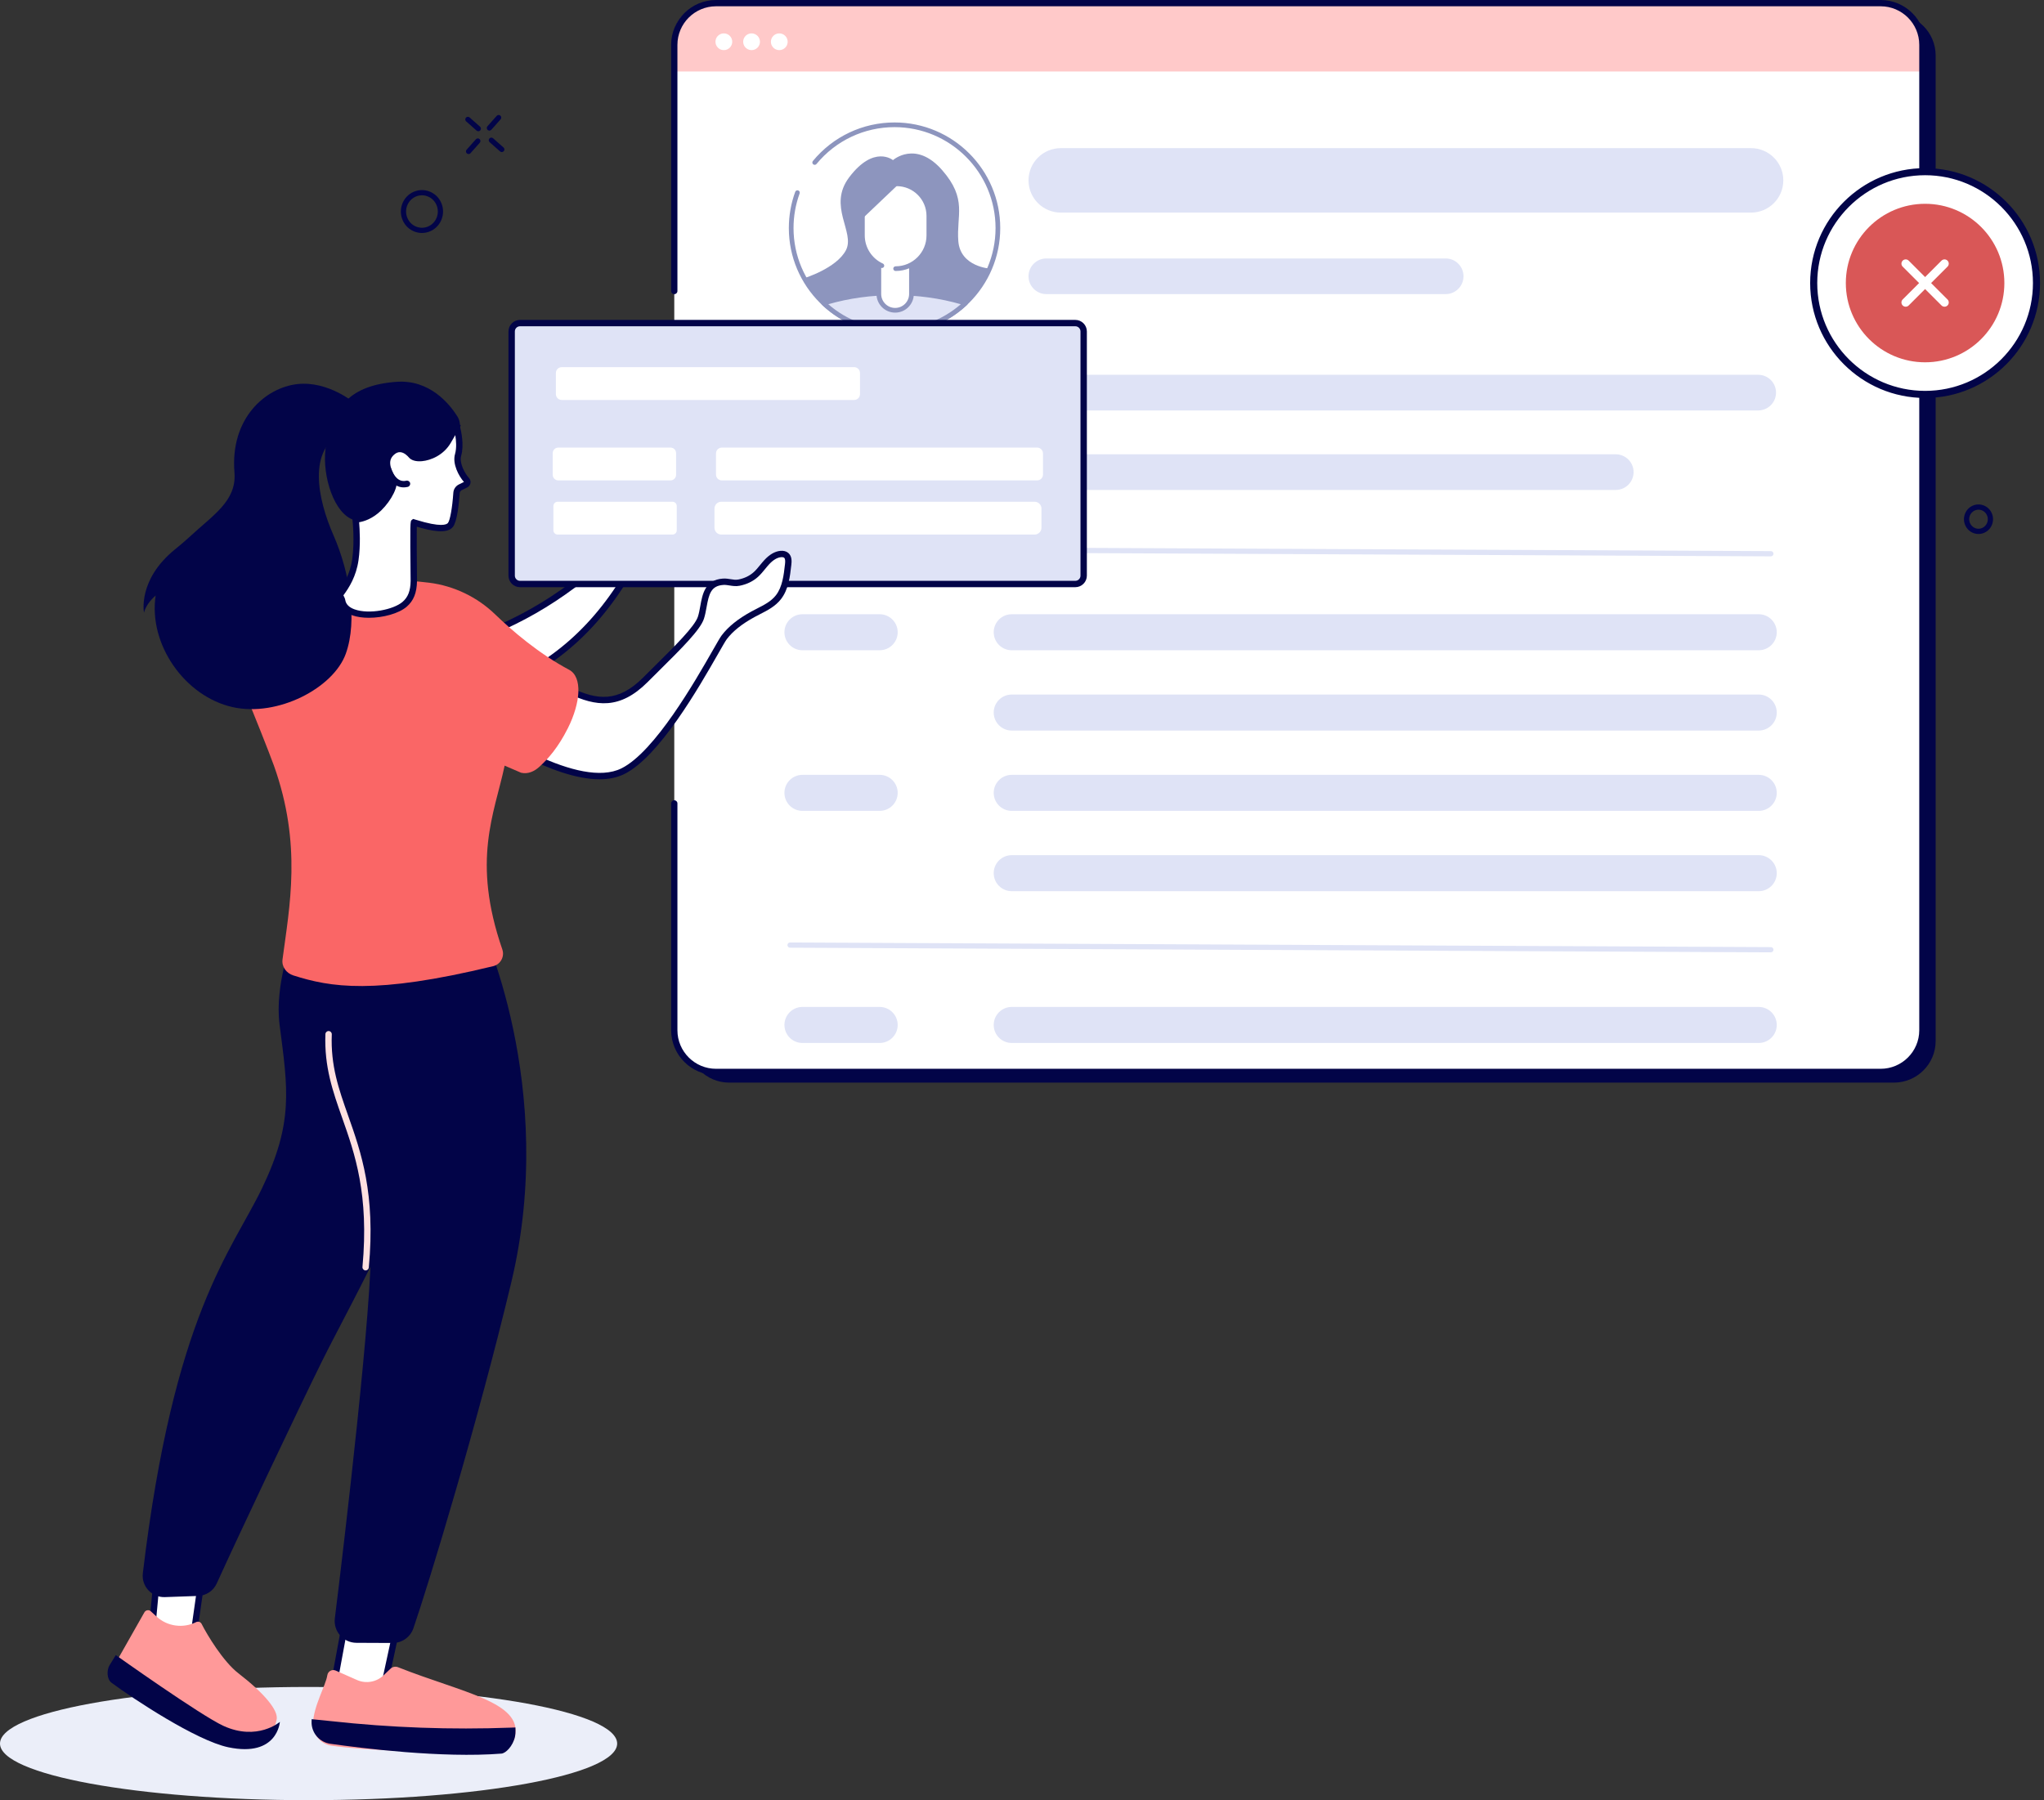 <?xml version="1.0" encoding="UTF-8"?>
<svg width="361px" height="318px" viewBox="0 0 361 318" version="1.1" xmlns="http://www.w3.org/2000/svg" xmlns:xlink="http://www.w3.org/1999/xlink">
    <rect x="0" y="0" width="361" height="318" fill="#333333" stroke="none"/>
    <title>D50E236B-2C31-484B-BBEB-835C80DAFD32</title>
    <g id="Page-1" stroke="none" stroke-width="1" fill="none" fill-rule="evenodd">
        <g id="What-is-a-Professional-Profile---Desktop" transform="translate(-832, -2585)">
            <g id="Group-134" transform="translate(832, 2585)">
                <path d="M334.49,191.245 L128.804,191.245 C124.73,191.245 121.428,187.948 121.428,183.88 L121.428,9.808 C121.428,5.741 124.73,2.443 128.804,2.443 L334.49,2.443 C338.564,2.443 341.866,5.741 341.866,9.808 L341.866,183.88 C341.866,187.948 338.564,191.245 334.49,191.245" id="Fill-1" fill="#020448"></path>
                <path d="M331.872,189.357 L126.463,189.357 C122.389,189.357 119.087,186.059 119.087,181.992 L119.087,7.92 C119.087,3.852 122.389,0.555 126.463,0.555 L331.872,0.555 C335.945,0.555 339.247,3.852 339.247,7.92 L339.247,181.992 C339.247,186.059 335.945,189.357 331.872,189.357" id="Fill-3" fill="#FFFFFF"></path>
                <path d="M339.247,12.627 L118.81,12.627 L118.81,7.282 C118.81,3.566 121.826,0.555 125.546,0.555 L332.51,0.555 C336.231,0.555 339.247,3.566 339.247,7.282 L339.247,12.627 Z" id="Fill-5" fill="#FFC9C9"></path>
                <path d="M332.149,189.911 L126.463,189.911 C122.09,189.911 118.532,186.358 118.532,181.992 L118.532,141.92 C118.532,141.614 118.781,141.365 119.088,141.365 C119.394,141.365 119.643,141.614 119.643,141.92 L119.643,181.992 C119.643,185.747 122.702,188.802 126.463,188.802 L332.149,188.802 C335.91,188.802 338.969,185.747 338.969,181.992 L338.969,7.919 C338.969,4.164 335.91,1.109 332.149,1.109 L126.463,1.109 C122.702,1.109 119.643,4.164 119.643,7.919 L119.643,51.413 C119.643,51.72 119.394,51.968 119.088,51.968 C118.781,51.968 118.532,51.72 118.532,51.413 L118.532,7.919 C118.532,3.552 122.09,0 126.463,0 L332.149,0 C336.522,0 340.08,3.552 340.08,7.919 L340.08,181.992 C340.08,186.358 336.522,189.911 332.149,189.911" id="Fill-7" fill="#020448"></path>
                <path d="M129.324,7.376 C129.324,8.192 128.66,8.855 127.842,8.855 C127.024,8.855 126.361,8.192 126.361,7.376 C126.361,6.559 127.024,5.897 127.842,5.897 C128.66,5.897 129.324,6.559 129.324,7.376" id="Fill-10" fill="#FFFFFF"></path>
                <path d="M134.219,7.376 C134.219,8.192 133.555,8.855 132.738,8.855 C131.919,8.855 131.256,8.192 131.256,7.376 C131.256,6.559 131.919,5.897 132.738,5.897 C133.555,5.897 134.219,6.559 134.219,7.376" id="Fill-12" fill="#FFFFFF"></path>
                <g id="Group-18" transform="translate(320, 30)">
                    <path d="M40,20 C40,31.046 31.046,40 20,40 C8.954,40 0,31.046 0,20 C0,8.954 8.954,0 20,0 C31.046,0 40,8.954 40,20" id="Fill-44" fill="#FFFFFF"></path>
                    <path d="M20,0.652 C9.332,0.652 0.652,9.331 0.652,20 C0.652,30.668 9.332,39.348 20,39.348 C30.669,39.348 39.348,30.668 39.348,20 C39.348,9.331 30.669,0.652 20,0.652 M20,40 C8.972,40 0,31.028 0,20 C0,8.972 8.972,0 20,0 C31.028,0 40,8.972 40,20 C40,31.028 31.028,40 20,40" id="Fill-45" stroke="#020448" stroke-width="0.6" fill="#020448"></path>
                    <path d="M34,20 C34,27.732 27.732,34 20,34 C12.268,34 6,27.732 6,20 C6,12.268 12.268,6 20,6 C27.732,6 34,12.268 34,20" id="Fill-44" fill="#D95757"></path>
                    <g id="Group-30" transform="translate(16, 16)" stroke="#FFFFFF" stroke-linecap="round" stroke-linejoin="round" stroke-width="1.5">
                        <line x1="0.571" y1="0.571" x2="7.429" y2="7.429" id="Line"></line>
                        <line x1="0.571" y1="0.571" x2="7.429" y2="7.429" id="Line-Copy" transform="translate(4, 4) scale(-1, 1) translate(-4, -4) "></line>
                    </g>
                </g>
                <path d="M139.114,7.376 C139.114,8.192 138.451,8.855 137.633,8.855 C136.814,8.855 136.151,8.192 136.151,7.376 C136.151,6.559 136.814,5.897 137.633,5.897 C138.451,5.897 139.114,6.559 139.114,7.376" id="Fill-14" fill="#FFFFFF"></path>
                <path d="M309.256,37.556 L187.354,37.556 C184.205,37.556 181.652,35.007 181.652,31.862 L181.652,31.862 C181.652,28.717 184.205,26.168 187.354,26.168 L309.256,26.168 C312.406,26.168 314.958,28.717 314.958,31.862 L314.958,31.862 C314.958,35.007 312.406,37.556 309.256,37.556" id="Fill-16" fill="#DFE3F6"></path>
                <path d="M310.614,114.867 L178.689,114.867 C176.93,114.867 175.503,113.442 175.503,111.685 C175.503,109.928 176.93,108.503 178.689,108.503 L310.614,108.503 C312.374,108.503 313.8,109.928 313.8,111.685 C313.8,113.442 312.374,114.867 310.614,114.867" id="Fill-18" fill="#DFE3F6"></path>
                <path d="M310.614,129.053 L178.689,129.053 C176.93,129.053 175.503,127.629 175.503,125.871 L175.503,125.871 C175.503,124.114 176.93,122.69 178.689,122.69 L310.614,122.69 C312.374,122.69 313.8,124.114 313.8,125.871 L313.8,125.871 C313.8,127.629 312.374,129.053 310.614,129.053" id="Fill-20" fill="#DFE3F6"></path>
                <path d="M310.614,143.24 L178.689,143.24 C176.93,143.24 175.503,141.816 175.503,140.058 C175.503,138.301 176.93,136.876 178.689,136.876 L310.614,136.876 C312.374,136.876 313.8,138.301 313.8,140.058 C313.8,141.816 312.374,143.24 310.614,143.24" id="Fill-22" fill="#DFE3F6"></path>
                <path d="M310.614,184.24 L178.689,184.24 C176.93,184.24 175.503,182.816 175.503,181.058 C175.503,179.301 176.93,177.876 178.689,177.876 L310.614,177.876 C312.374,177.876 313.8,179.301 313.8,181.058 C313.8,182.816 312.374,184.24 310.614,184.24" id="Fill-22-Copy" fill="#DFE3F6"></path>
                <path d="M310.614,157.427 L178.689,157.427 C176.93,157.427 175.503,156.002 175.503,154.245 C175.503,152.487 176.93,151.063 178.689,151.063 L310.614,151.063 C312.374,151.063 313.8,152.487 313.8,154.245 C313.8,156.002 312.374,157.427 310.614,157.427" id="Fill-24" fill="#DFE3F6"></path>
                <path d="M155.358,114.867 L141.728,114.867 C139.968,114.867 138.541,113.442 138.541,111.685 C138.541,109.928 139.968,108.503 141.728,108.503 L155.358,108.503 C157.118,108.503 158.545,109.928 158.545,111.685 C158.545,113.442 157.118,114.867 155.358,114.867" id="Fill-26" fill="#DFE3F6"></path>
                <path d="M155.358,143.24 L141.728,143.24 C139.968,143.24 138.541,141.816 138.541,140.058 C138.541,138.301 139.968,136.876 141.728,136.876 L155.358,136.876 C157.118,136.876 158.545,138.301 158.545,140.058 C158.545,141.816 157.118,143.24 155.358,143.24" id="Fill-28" fill="#DFE3F6"></path>
                <path d="M155.358,184.24 L141.728,184.24 C139.968,184.24 138.541,182.816 138.541,181.058 C138.541,179.301 139.968,177.876 141.728,177.876 L155.358,177.876 C157.118,177.876 158.545,179.301 158.545,181.058 C158.545,182.816 157.118,184.24 155.358,184.24" id="Fill-28-Copy" fill="#DFE3F6"></path>
                <path d="M310.517,72.505 L141.885,72.505 C140.143,72.505 138.731,71.095 138.731,69.355 C138.731,67.615 140.143,66.205 141.885,66.205 L310.517,66.205 C312.26,66.205 313.672,67.615 313.672,69.355 C313.672,71.095 312.26,72.505 310.517,72.505" id="Fill-30" fill="#DFE3F6"></path>
                <path d="M285.36,86.55 L141.885,86.55 C140.143,86.55 138.731,85.14 138.731,83.4 C138.731,81.66 140.143,80.25 141.885,80.25 L285.36,80.25 C287.102,80.25 288.515,81.66 288.515,83.4 C288.515,85.14 287.102,86.55 285.36,86.55" id="Fill-32" fill="#DFE3F6"></path>
                <path d="M312.76,98.279 L312.757,98.279 L139.532,97.458 C139.277,97.457 139.073,97.249 139.073,96.994 C139.073,96.74 139.281,96.535 139.535,96.535 L139.538,96.535 L312.763,97.356 C313.018,97.357 313.222,97.566 313.222,97.82 C313.222,98.074 313.014,98.279 312.76,98.279" id="Fill-34" fill="#DFE3F6"></path>
                <path d="M312.76,168.231 L312.757,168.231 L139.532,167.411 C139.277,167.409 139.073,167.201 139.073,166.947 C139.073,166.693 139.281,166.488 139.535,166.488 L139.538,166.488 L312.763,167.308 C313.018,167.31 313.222,167.518 313.222,167.773 C313.222,168.027 313.014,168.231 312.76,168.231" id="Fill-36" fill="#DFE3F6"></path>
                <path d="M139.734,40.289 C139.734,30.213 147.907,22.045 157.989,22.045 C168.07,22.045 176.243,30.213 176.243,40.289 C176.243,50.364 168.07,58.532 157.989,58.532 C147.907,58.532 139.734,50.364 139.734,40.289" id="Fill-38" fill="#FFFFFF"></path>
                <path d="M157.989,58.946 C147.694,58.946 139.32,50.576 139.32,40.289 C139.32,38.089 139.699,35.935 140.447,33.887 C140.526,33.672 140.764,33.562 140.979,33.64 C141.194,33.719 141.305,33.956 141.227,34.171 C140.512,36.128 140.149,38.186 140.149,40.289 C140.149,50.12 148.152,58.118 157.989,58.118 C167.825,58.118 175.828,50.12 175.828,40.289 C175.828,30.458 167.825,22.46 157.989,22.46 C152.634,22.46 147.611,24.832 144.206,28.969 C144.06,29.145 143.799,29.171 143.622,29.026 C143.445,28.88 143.419,28.62 143.564,28.443 C147.128,24.114 152.385,21.631 157.989,21.631 C168.283,21.631 176.657,30.001 176.657,40.289 C176.657,50.576 168.283,58.946 157.989,58.946" id="Fill-40" fill="#8D95BE"></path>
                <path d="M157.711,28.287 C157.711,28.287 154.369,25.515 149.984,31.312 C146.114,36.428 151.071,41.013 149.405,44.198 C147.738,47.384 142.089,49.121 142.089,49.121 C142.089,49.121 143.899,52.741 146.145,54.333 L169.977,54.333 C169.977,54.333 174.903,48.976 174.903,47.456 C174.903,47.456 169.615,47.166 169.253,42.605 C168.89,38.044 170.903,35.198 166.391,30.045 C161.719,24.709 157.711,28.287 157.711,28.287" id="Fill-42" fill="#8D95BE"></path>
                <path d="M145.466,53.556 C148.735,56.639 153.139,58.532 157.989,58.532 C162.838,58.532 167.242,56.639 170.511,53.556 C166.729,52.385 162.481,51.727 157.989,51.727 C153.497,51.727 149.248,52.385 145.466,53.556" id="Fill-44" fill="#DFE3F6"></path>
                <path d="M146.289,53.742 C149.538,56.569 153.665,58.118 157.988,58.118 C162.312,58.118 166.439,56.569 169.688,53.742 C166.007,52.68 162.075,52.141 157.988,52.141 C153.902,52.141 149.97,52.68 146.289,53.742 M157.988,58.946 C153.21,58.946 148.662,57.139 145.181,53.857 C145.074,53.756 145.029,53.606 145.062,53.462 C145.096,53.319 145.203,53.204 145.344,53.16 C149.303,51.935 153.558,51.313 157.988,51.313 C162.419,51.313 166.673,51.935 170.634,53.16 C170.774,53.204 170.882,53.319 170.915,53.462 C170.948,53.606 170.903,53.756 170.796,53.857 C167.316,57.139 162.768,58.946 157.988,58.946" id="Fill-46" fill="#8D95BE"></path>
                <path d="M158.097,54.81 C156.506,54.81 155.216,53.521 155.216,51.931 L155.216,37.248 L160.978,37.248 L160.978,51.931 C160.978,53.521 159.688,54.81 158.097,54.81" id="Fill-48" fill="#FFFFFF"></path>
                <path d="M155.631,37.662 L155.631,51.931 C155.631,53.29 156.737,54.396 158.097,54.396 C159.457,54.396 160.563,53.29 160.563,51.931 L160.563,37.662 L155.631,37.662 Z M158.097,55.225 C156.28,55.225 154.801,53.747 154.801,51.931 L154.801,37.248 C154.801,37.019 154.987,36.834 155.216,36.834 L160.978,36.834 C161.207,36.834 161.393,37.019 161.393,37.248 L161.393,51.931 C161.393,53.747 159.914,55.225 158.097,55.225 L158.097,55.225 Z" id="Fill-50" fill="#8D95BE"></path>
                <path d="M158.181,47.456 C161.422,47.456 164.049,44.83 164.049,41.592 L164.049,38.138 C164.049,35.008 161.509,32.47 158.378,32.47 L152.314,32.47 L152.314,41.592 C152.314,43.965 153.724,46.008 155.752,46.931 L158.181,47.456 Z" id="Fill-52" fill="#FFFFFF"></path>
                <path d="M158.181,47.87 C157.952,47.87 157.766,47.685 157.766,47.456 C157.766,47.227 157.952,47.042 158.181,47.042 C161.188,47.042 163.634,44.597 163.634,41.592 L163.634,38.138 C163.634,35.241 161.276,32.885 158.378,32.885 L152.729,32.885 L152.729,41.592 C152.729,43.723 153.983,45.671 155.925,46.555 C156.133,46.649 156.225,46.895 156.13,47.103 C156.035,47.311 155.79,47.403 155.58,47.308 C153.344,46.291 151.899,44.047 151.899,41.592 L151.899,32.47 C151.899,32.241 152.085,32.056 152.314,32.056 L158.378,32.056 C161.733,32.056 164.463,34.784 164.463,38.138 L164.463,41.592 C164.463,45.054 161.645,47.87 158.181,47.87" id="Fill-54" fill="#8D95BE"></path>
                <path d="M158.543,32.687 L152.531,38.406 L152.531,32.47 C152.531,32.47 158.543,32.832 158.543,32.687" id="Fill-56" fill="#8D95BE"></path>
                <path d="M255.321,51.955 L184.807,51.955 C183.065,51.955 181.652,50.544 181.652,48.805 C181.652,47.065 183.065,45.655 184.807,45.655 L255.321,45.655 C257.063,45.655 258.475,47.065 258.475,48.805 C258.475,50.544 257.063,51.955 255.321,51.955" id="Fill-58" fill="#DFE3F6"></path>
                <path d="M74.523,34.499 C74.14,34.499 73.758,34.58 73.397,34.741 C71.978,35.378 71.333,37.075 71.959,38.524 C72.264,39.23 72.821,39.771 73.528,40.046 C74.219,40.313 74.973,40.294 75.65,39.991 C77.069,39.354 77.714,37.657 77.088,36.208 C76.783,35.501 76.225,34.961 75.518,34.687 C75.195,34.561 74.859,34.499 74.523,34.499 M74.525,41.157 C74.075,41.157 73.625,41.073 73.193,40.905 C72.254,40.541 71.514,39.825 71.111,38.889 C70.285,36.98 71.141,34.742 73.019,33.9 C73.923,33.494 74.929,33.468 75.853,33.827 C76.792,34.191 77.533,34.907 77.937,35.842 C78.762,37.752 77.905,39.991 76.028,40.832 C75.547,41.048 75.036,41.157 74.525,41.157" id="Fill-60" fill="#020448"></path>
                <path d="M86.435,23.073 C86.326,23.073 86.216,23.034 86.128,22.956 C85.938,22.787 85.92,22.496 86.09,22.305 L87.725,20.465 C87.895,20.275 88.186,20.257 88.377,20.426 C88.568,20.595 88.585,20.887 88.416,21.077 L86.781,22.917 C86.689,23.02 86.562,23.073 86.435,23.073" id="Fill-62" fill="#020448"></path>
                <path d="M82.755,27.213 C82.646,27.213 82.536,27.175 82.448,27.097 C82.258,26.928 82.24,26.636 82.409,26.446 L84.045,24.606 C84.214,24.415 84.506,24.398 84.697,24.567 C84.888,24.736 84.905,25.027 84.736,25.218 L83.1,27.058 C83.009,27.161 82.882,27.213 82.755,27.213" id="Fill-64" fill="#020448"></path>
                <path d="M84.478,23.189 C84.369,23.189 84.26,23.15 84.172,23.073 L82.329,21.44 C82.138,21.271 82.12,20.979 82.29,20.788 C82.459,20.598 82.751,20.58 82.942,20.749 L84.785,22.382 C84.976,22.552 84.993,22.843 84.824,23.034 C84.732,23.137 84.605,23.189 84.478,23.189" id="Fill-66" fill="#020448"></path>
                <path d="M88.624,26.864 C88.516,26.864 88.406,26.825 88.318,26.748 L86.475,25.115 C86.284,24.945 86.267,24.654 86.436,24.463 C86.606,24.272 86.898,24.255 87.088,24.424 L88.931,26.057 C89.122,26.226 89.14,26.518 88.97,26.709 C88.879,26.811 88.752,26.864 88.624,26.864" id="Fill-68" fill="#020448"></path>
                <path d="M349.431,90.032 C349.207,90.032 348.983,90.079 348.772,90.174 C347.937,90.548 347.558,91.547 347.927,92.4 C348.106,92.816 348.434,93.133 348.849,93.295 C349.254,93.452 349.695,93.441 350.091,93.263 C350.926,92.888 351.304,91.889 350.936,91.037 C350.756,90.621 350.429,90.303 350.014,90.142 C349.825,90.069 349.628,90.032 349.431,90.032 L349.431,90.032 Z M349.432,94.328 C349.122,94.328 348.812,94.27 348.514,94.155 C347.866,93.903 347.357,93.41 347.079,92.766 C346.511,91.452 347.1,89.912 348.393,89.333 C349.017,89.052 349.712,89.035 350.349,89.282 C350.996,89.533 351.506,90.026 351.784,90.671 C352.352,91.984 351.762,93.525 350.47,94.104 C350.137,94.253 349.785,94.328 349.432,94.328 L349.432,94.328 Z" id="Fill-70" fill="#020448"></path>
                <path d="M78.337,114.405 C90.066,111.3 99.756,105.413 108.032,97.601 L111.992,99.38 C106.5,109.442 98.7,117.612 86.652,121.917 L78.337,114.405 Z" id="Fill-72" fill="#FFFFFF"></path>
                <path d="M79.477,114.677 L86.778,121.273 C97.215,117.461 105.213,110.379 111.204,99.643 L108.144,98.268 C99.554,106.303 90.163,111.679 79.477,114.677 L79.477,114.677 Z M86.523,122.56 L77.19,114.127 L78.192,113.861 C89.222,110.942 98.856,105.489 107.646,97.193 L107.92,96.934 L112.777,99.117 L112.486,99.649 C106.266,111.047 97.877,118.504 86.841,122.446 L86.523,122.56 Z" id="Fill-74" fill="#020448"></path>
                <path d="M189.914,103.164 L91.845,103.164 C91.028,103.164 90.366,102.503 90.366,101.688 L90.366,58.548 C90.366,57.732 91.028,57.072 91.845,57.072 L189.914,57.072 C190.73,57.072 191.392,57.732 191.392,58.548 L191.392,101.688 C191.392,102.503 190.73,103.164 189.914,103.164" id="Fill-76" fill="#DFE3F6"></path>
                <path d="M91.845,57.634 C91.34,57.634 90.93,58.044 90.93,58.548 L90.93,101.688 C90.93,102.192 91.34,102.602 91.845,102.602 L189.914,102.602 C190.419,102.602 190.83,102.192 190.83,101.688 L190.83,58.548 C190.83,58.044 190.419,57.634 189.914,57.634 L91.845,57.634 Z M189.914,103.726 L91.845,103.726 C90.72,103.726 89.804,102.812 89.804,101.688 L89.804,58.548 C89.804,57.424 90.72,56.51 91.845,56.51 L189.914,56.51 C191.039,56.51 191.955,57.424 191.955,58.548 L191.955,101.688 C191.955,102.812 191.039,103.726 189.914,103.726 L189.914,103.726 Z" id="Fill-78" fill="#020448"></path>
                <path d="M150.855,70.655 L99.21,70.655 C98.64,70.655 98.178,70.194 98.178,69.625 L98.178,65.888 C98.178,65.318 98.64,64.857 99.21,64.857 L150.855,64.857 C151.424,64.857 151.887,65.318 151.887,65.888 L151.887,69.625 C151.887,70.194 151.424,70.655 150.855,70.655" id="Fill-80" fill="#FFFFFF"></path>
                <path d="M183.175,84.863 L127.486,84.863 C126.917,84.863 126.455,84.402 126.455,83.833 L126.455,80.095 C126.455,79.526 126.917,79.065 127.486,79.065 L183.175,79.065 C183.745,79.065 184.207,79.526 184.207,80.095 L184.207,83.833 C184.207,84.402 183.745,84.863 183.175,84.863" id="Fill-82" fill="#FFFFFF"></path>
                <path d="M182.726,94.43 L127.398,94.43 C126.729,94.43 126.186,93.888 126.186,93.22 L126.186,89.842 C126.186,89.174 126.729,88.632 127.398,88.632 L182.726,88.632 C183.395,88.632 183.938,89.174 183.938,89.842 L183.938,93.22 C183.938,93.888 183.395,94.43 182.726,94.43" id="Fill-84" fill="#FFFFFF"></path>
                <path d="M118.425,84.863 L98.6,84.863 C98.058,84.863 97.618,84.424 97.618,83.883 L97.618,80.046 C97.618,79.504 98.058,79.065 98.6,79.065 L118.425,79.065 C118.968,79.065 119.407,79.504 119.407,80.046 L119.407,83.883 C119.407,84.424 118.968,84.863 118.425,84.863" id="Fill-86" fill="#FFFFFF"></path>
                <path d="M118.771,94.43 L98.491,94.43 C98.074,94.43 97.736,94.093 97.736,93.677 L97.736,89.385 C97.736,88.969 98.074,88.632 98.491,88.632 L118.771,88.632 C119.187,88.632 119.525,88.969 119.525,89.385 L119.525,93.677 C119.525,94.093 119.187,94.43 118.771,94.43" id="Fill-88" fill="#FFFFFF"></path>
                <path d="M54.5,318 C84.6,318 109,313.523 109,308 C109,302.477 84.6,298 54.5,298 C24.4,298 0,302.477 0,308 C0,313.523 24.4,318 54.5,318 Z" id="Fill-29-Copy" fill="#EBEEF9"></path>
                <polygon id="Fill-90" fill="#FFFFFF" points="28.032 275.14 26.703 289.39 34.086 289.653 35.994 276.219"></polygon>
                <path d="M27.319,288.849 L33.6,289.073 L35.357,276.7 L28.539,275.776 L27.319,288.849 Z M34.087,290.214 C34.08,290.214 34.073,290.214 34.066,290.214 L26.683,289.952 C26.528,289.946 26.382,289.877 26.28,289.761 C26.178,289.645 26.128,289.492 26.143,289.338 L27.472,275.088 C27.486,274.935 27.562,274.795 27.682,274.7 C27.803,274.604 27.957,274.563 28.108,274.583 L36.07,275.662 C36.218,275.682 36.352,275.76 36.443,275.88 C36.533,276 36.572,276.15 36.551,276.298 L34.644,289.731 C34.604,290.009 34.366,290.214 34.087,290.214 L34.087,290.214 Z" id="Fill-92" fill="#020448"></path>
                <path d="M34.633,286.545 L34.633,286.545 C32.321,287.7 29.536,287.306 27.636,285.556 L26.636,284.635 C26.29,284.316 25.737,284.402 25.505,284.812 L20.968,292.818 C20.145,294.135 20.432,296.011 21.638,297.003 C23.208,298.294 25.58,300.018 28.389,301.325 C33.687,303.789 38.559,309.562 43.62,307.658 C48.682,305.755 48.391,305.53 48.843,303.848 C49.296,302.166 46.542,299.012 42.11,295.591 C39.401,293.5 36.547,288.737 35.612,286.869 C35.432,286.509 34.994,286.365 34.633,286.545" id="Fill-94" fill="#FF9999"></path>
                <path d="M49.428,304.17 C49.428,304.17 45.464,307.604 39.476,304.881 C35.486,303.066 20.453,292.373 20.453,292.373 L19.365,294.133 C18.814,295.026 18.856,296.634 19.703,297.261 C23.528,300.093 34.677,307.472 40.33,308.656 C49.023,310.476 49.428,304.17 49.428,304.17" id="Fill-98" fill="#020448"></path>
                <polygon id="Fill-100" fill="#FFFFFF" points="62.623 277.797 59.026 297.263 67.106 301.288 71.688 280.109"></polygon>
                <path d="M59.657,296.95 L66.709,300.461 L71.023,280.519 L63.067,278.49 L59.657,296.95 Z M67.106,301.85 C67.02,301.85 66.934,301.83 66.854,301.79 L58.775,297.767 C58.551,297.655 58.427,297.408 58.473,297.161 L62.069,277.694 C62.098,277.541 62.189,277.407 62.32,277.323 C62.451,277.24 62.611,277.213 62.763,277.252 L71.827,279.564 C72.12,279.639 72.302,279.932 72.238,280.227 L67.656,301.406 C67.619,301.576 67.506,301.719 67.349,301.794 C67.272,301.831 67.189,301.85 67.106,301.85 L67.106,301.85 Z" id="Fill-102" fill="#020448"></path>
                <path d="M57.812,295.92 C57.527,297.783 55.35,301.399 55.277,304.502 C55.231,306.45 56.668,308.111 58.59,308.383 C64.023,309.15 78.067,309.906 88.593,309.075 C89.313,309.018 90.592,308.507 90.969,306.706 C92.232,300.661 81.752,299.048 70.296,294.513 C69.847,294.335 69.336,294.431 68.985,294.764 L67.729,295.956 C66.473,297.148 64.627,297.469 63.045,296.768 L59.289,295.106 C58.65,294.823 57.918,295.227 57.812,295.92" id="Fill-104" fill="#FF9999"></path>
                <path d="M55.043,303.689 C55.043,303.689 55.033,304.004 55.029,304.156 C54.983,306.104 56.42,307.765 58.342,308.037 C63.775,308.804 78.04,310.604 88.565,309.773 C89.286,309.717 90.592,308.507 90.969,306.706 C91.084,306.154 91.029,305.156 91.029,305.156 L90.283,305.184 C79.653,305.582 69.008,305.197 58.434,304.033 L55.043,303.689 Z" id="Fill-108" fill="#020448"></path>
                <path d="M51.455,165.157 C51.737,166.219 48.443,173.798 49.381,181.046 C50.851,192.406 51.865,198.293 46.272,209.913 C40.878,221.122 30.701,232.062 25.225,277.912 C24.951,280.209 26.799,282.209 29.114,282.128 L34.972,281.923 C36.412,281.873 37.697,281.011 38.289,279.7 C41.782,271.965 52.614,249.063 56.868,240.466 C61.865,230.367 76.265,205.01 76.614,193.166 C76.944,182 75.41,166.13 75.233,164.349 C75.224,164.254 75.144,164.184 75.049,164.184 L51.455,165.157 Z" id="Fill-110" fill="#020448"></path>
                <path d="M84.732,163.006 C84.732,163.006 98.606,191.836 90.295,226.555 C84.285,251.666 75.755,279.654 73.015,287.631 C72.478,289.193 71.003,290.239 69.35,290.231 L62.948,290.202 C60.636,290.192 58.853,288.17 59.138,285.879 C60.785,272.621 65.857,229.703 65.487,219.326 C64.878,202.223 59.843,196.235 58.967,184.201 C58.013,171.089 61.662,163.25 61.662,163.25 L84.732,163.006 Z" id="Fill-112" fill="#020448"></path>
                <path d="M64.578,224.42 C64.561,224.42 64.544,224.419 64.526,224.417 C64.216,224.389 63.988,224.115 64.017,223.806 C65.203,210.985 62.665,203.794 60.425,197.449 C58.791,192.821 57.248,188.45 57.473,182.672 C57.486,182.362 57.744,182.121 58.058,182.132 C58.369,182.144 58.61,182.405 58.598,182.715 C58.381,188.279 59.82,192.355 61.486,197.075 C63.765,203.529 66.347,210.844 65.138,223.909 C65.111,224.201 64.865,224.42 64.578,224.42" id="Fill-114" fill="#FFE0E0"></path>
                <path d="M90.399,113.25 C93.416,116.508 97.471,120.485 100.644,122.003 C105.372,124.265 109.325,124.743 113.975,120.096 C118.625,115.45 123.094,111.255 123.792,109.123 C124.621,106.593 124.109,103.021 127.704,102.768 C128.712,102.698 129.509,103.123 130.53,102.92 C131.638,102.699 132.664,102.239 133.506,101.475 C134.22,100.827 134.764,100.015 135.419,99.306 C136.074,98.598 136.899,97.97 137.859,97.869 C138.211,97.832 138.594,97.878 138.863,98.108 C139.293,98.477 139.266,99.138 139.202,99.701 C138.98,101.661 138.745,103.867 137.494,105.483 C136.344,106.968 134.577,107.637 132.979,108.513 C131.053,109.568 129.181,110.889 127.907,112.577 C126.632,114.265 117.508,132.494 110.023,136.226 C101.386,140.532 83.575,127.661 79.289,125 C75.478,122.635 88.024,110.686 90.399,113.25" id="Fill-116" fill="#FFFFFF"></path>
                <path d="M89.457,113.454 C89.175,113.454 88.861,113.536 88.645,113.605 C85.443,114.638 79.525,120.368 79.153,123.391 C79.065,124.109 79.358,124.381 79.587,124.523 C80.056,124.814 80.694,125.232 81.433,125.716 C87.156,129.464 102.358,139.419 109.771,135.723 C115.65,132.791 122.803,120.272 125.857,114.925 C126.659,113.522 127.188,112.595 127.458,112.239 C128.621,110.698 130.338,109.318 132.708,108.02 C133.041,107.838 133.382,107.664 133.723,107.49 C135.003,106.836 136.212,106.219 137.048,105.139 C138.188,103.668 138.425,101.567 138.634,99.713 L138.643,99.638 C138.69,99.223 138.715,98.723 138.496,98.535 C138.385,98.439 138.173,98.4 137.918,98.428 C137.242,98.499 136.54,98.923 135.833,99.688 C135.587,99.953 135.36,100.232 135.119,100.526 C134.741,100.99 134.35,101.469 133.884,101.891 C133.009,102.685 131.918,103.217 130.64,103.471 C129.972,103.604 129.385,103.508 128.868,103.424 C128.486,103.361 128.123,103.304 127.743,103.329 C125.577,103.481 125.211,104.914 124.794,107.238 C124.67,107.927 124.542,108.64 124.327,109.297 C123.685,111.26 120.428,114.488 116.303,118.575 C115.67,119.203 115.023,119.844 114.373,120.494 C109.486,125.377 105.254,124.831 100.401,122.51 C97.789,121.26 94.285,118.273 89.985,113.632 C89.864,113.5 89.669,113.454 89.457,113.454 M105.883,137.659 C97.617,137.66 86.195,130.179 80.816,126.656 C80.083,126.176 79.45,125.761 78.992,125.478 C78.471,125.154 77.882,124.506 78.036,123.254 C78.466,119.751 84.705,113.694 88.299,112.536 C89.702,112.083 90.44,112.467 90.812,112.869 C94.955,117.341 98.439,120.324 100.887,121.496 C105.433,123.671 109.143,124.129 113.577,119.699 C114.228,119.048 114.876,118.406 115.51,117.777 C119.208,114.113 122.7,110.653 123.257,108.949 C123.448,108.365 123.564,107.721 123.686,107.04 C124.054,104.986 124.513,102.429 127.664,102.208 C128.178,102.172 128.621,102.245 129.05,102.314 C129.534,102.394 129.953,102.462 130.42,102.369 C131.494,102.155 132.405,101.714 133.127,101.059 C133.531,100.693 133.878,100.267 134.246,99.816 C134.488,99.521 134.737,99.215 135.006,98.925 C135.904,97.954 136.844,97.41 137.8,97.31 C138.38,97.248 138.874,97.378 139.229,97.681 C139.929,98.281 139.816,99.283 139.761,99.764 L139.753,99.839 C139.527,101.84 139.271,104.107 137.939,105.827 C136.949,107.106 135.569,107.81 134.235,108.491 C133.904,108.66 133.573,108.829 133.25,109.006 C131.023,110.225 129.422,111.504 128.356,112.916 C128.13,113.215 127.559,114.216 126.835,115.482 C123.467,121.378 116.459,133.645 110.274,136.728 C108.974,137.377 107.488,137.659 105.883,137.659" id="Fill-118" fill="#020448"></path>
                <path d="M100.522,118.32 C95.134,115.447 90.453,111.424 87.448,108.523 C84.28,105.466 80.205,103.502 75.835,102.942 C66.39,101.733 54.477,102.924 48.505,106.859 C40.983,111.817 42.092,119.794 43.675,123.4 C44.488,125.251 47.57,132.987 48.375,135.237 C53.375,149.222 51.119,160.179 49.897,169.484 C49.728,170.769 50.565,171.913 51.802,172.306 C58.33,174.381 66.083,175.779 87.106,170.673 C88.411,170.356 89.153,168.978 88.715,167.71 C83.269,151.928 87.304,143.816 89.126,135.251 L92.034,136.505 C93.258,136.787 94.365,136.262 95.238,135.473 C96.792,134.069 98.585,132.044 100.294,128.638 C102.558,124.127 102.895,119.586 100.522,118.32" id="Fill-120" fill="#FA6666"></path>
                <path d="M81.087,76.074 C81.365,75.218 81.242,74.287 80.76,73.527 C79.345,71.293 75.846,67.012 70.003,67.449 C61.767,68.065 58.912,71.886 57.62,78.444 C56.712,83.048 58.57,89.867 61.865,91.587 C66.619,94.068 70.659,90.948 70.659,90.948 L80.634,77.471 L81.087,76.074 Z" id="Fill-124" fill="#020448"></path>
                <path d="M60.584,76.394 L62.651,71.209 C62.651,71.209 57.951,67.228 52.493,67.851 C46.935,68.486 40.624,73.812 41.408,83.482 C41.816,88.506 37.58,91.016 33.566,94.763 C32.705,95.566 31.799,96.319 30.884,97.063 C24.287,102.425 25.428,108.213 25.428,108.213 C25.749,107.046 26.543,106.036 27.489,105.194 C26.187,113.848 32.669,123.036 41.092,124.914 C49.064,126.691 58.906,121.53 61.077,115.467 C63.184,109.583 61.747,101.057 58.906,94.571 C56.064,88.085 54.282,79.376 60.584,76.394" id="Fill-126" fill="#020448"></path>
                <path d="M80.675,75.43 C80.675,75.43 81.506,78.276 80.906,80.358 C80.458,81.911 81.632,83.975 82.415,84.825 C82.635,85.063 82.566,85.444 82.279,85.595 L81.273,86.093 C80.901,86.288 80.656,86.661 80.627,87.079 C80.528,88.533 80.207,91.896 79.558,92.725 C78.495,94.084 74.039,92.579 73.08,92.289 C72.981,92.259 73.086,102.635 73.086,102.635 C73.055,104.503 72.584,105.78 71.464,106.748 C68.966,108.907 61.024,109.688 60.426,106.096 C60.343,105.6 59.876,105.265 60.176,104.861 C61.317,103.321 62.387,101.479 62.762,98.882 C63.246,95.519 62.813,91.744 62.813,91.744 C62.813,91.744 64.854,91.794 66.955,89.746 C68.773,87.974 69.866,85.563 69.42,84.779 C68.397,82.987 67.732,81.259 69.207,79.917 C70.617,78.634 71.993,79.668 72.64,80.443 C73.533,81.51 77.453,80.86 79.14,77.92 C80.827,74.98 80.675,75.43 80.675,75.43" id="Fill-128" fill="#FFFFFF"></path>
                <path d="M60.65,105.165 C60.67,105.215 60.709,105.292 60.737,105.346 C60.826,105.52 60.936,105.735 60.981,106.004 C61.104,106.743 61.654,107.294 62.614,107.64 C65.211,108.575 69.521,107.683 71.095,106.323 C72.067,105.484 72.494,104.378 72.523,102.625 C72.417,92.082 72.429,92.073 72.741,91.839 L72.97,91.668 L73.477,91.823 C77.884,93.195 78.888,92.669 79.114,92.38 C79.492,91.896 79.883,89.701 80.066,87.041 C80.108,86.423 80.462,85.883 81.011,85.595 L81.939,85.136 C81.038,84.12 79.86,81.952 80.365,80.202 C80.673,79.134 80.564,77.813 80.408,76.859 C80.21,77.192 79.956,77.628 79.629,78.2 C78.372,80.39 76.091,81.329 74.52,81.467 C73.463,81.561 72.644,81.324 72.208,80.804 C72.037,80.598 71.42,79.925 70.697,79.875 C70.319,79.848 69.953,79.999 69.586,80.332 C68.599,81.23 68.687,82.36 69.909,84.501 C70.589,85.694 69.105,88.435 67.348,90.148 C65.795,91.663 64.258,92.116 63.427,92.25 C63.529,93.445 63.702,96.306 63.319,98.962 C62.909,101.806 61.682,103.77 60.65,105.165 M65.146,109.132 C64.073,109.132 63.057,108.994 62.231,108.697 C60.879,108.21 60.063,107.342 59.871,106.189 C59.854,106.092 59.796,105.979 59.735,105.859 C59.592,105.58 59.326,105.063 59.723,104.526 C60.74,103.154 61.83,101.401 62.205,98.802 C62.673,95.553 62.258,91.845 62.254,91.809 L62.18,91.167 L62.826,91.183 C62.912,91.177 64.678,91.18 66.561,89.344 C68.422,87.53 69.14,85.424 68.931,85.058 C68.242,83.851 66.809,81.339 68.827,79.502 C69.425,78.958 70.079,78.709 70.773,78.754 C71.91,78.831 72.76,79.709 73.073,80.083 C73.221,80.261 73.695,80.411 74.422,80.347 C75.825,80.224 77.677,79.339 78.651,77.641 C79.226,76.64 79.652,75.919 79.917,75.498 C80.183,75.078 80.434,74.682 80.907,74.893 L81.372,75.102 L81.262,75.443 C81.437,76.113 82.005,78.578 81.447,80.513 C81.069,81.821 82.161,83.719 82.829,84.444 C83.053,84.687 83.149,85.012 83.092,85.337 C83.036,85.663 82.835,85.938 82.541,86.093 L81.522,86.597 C81.334,86.696 81.204,86.893 81.189,87.118 C81.064,88.933 80.744,92.122 80.002,93.071 C78.973,94.387 76.125,93.794 73.609,93.039 C73.586,94.784 73.618,99.528 73.649,102.629 C73.614,104.721 73.053,106.118 71.832,107.173 C70.424,108.39 67.634,109.132 65.146,109.132" id="Fill-130" fill="#020448"></path>
                <path d="M71.299,86.096 C69.909,86.096 68.736,85.072 68.016,83.191 C67.905,82.902 68.05,82.577 68.341,82.466 C68.63,82.355 68.957,82.5 69.068,82.79 C69.51,83.946 70.337,85.254 71.752,84.915 C72.056,84.843 72.358,85.03 72.431,85.332 C72.503,85.634 72.316,85.937 72.013,86.009 C71.77,86.067 71.532,86.096 71.299,86.096" id="Fill-132" fill="#020448"></path>
            </g>
        </g>
    </g>
</svg>